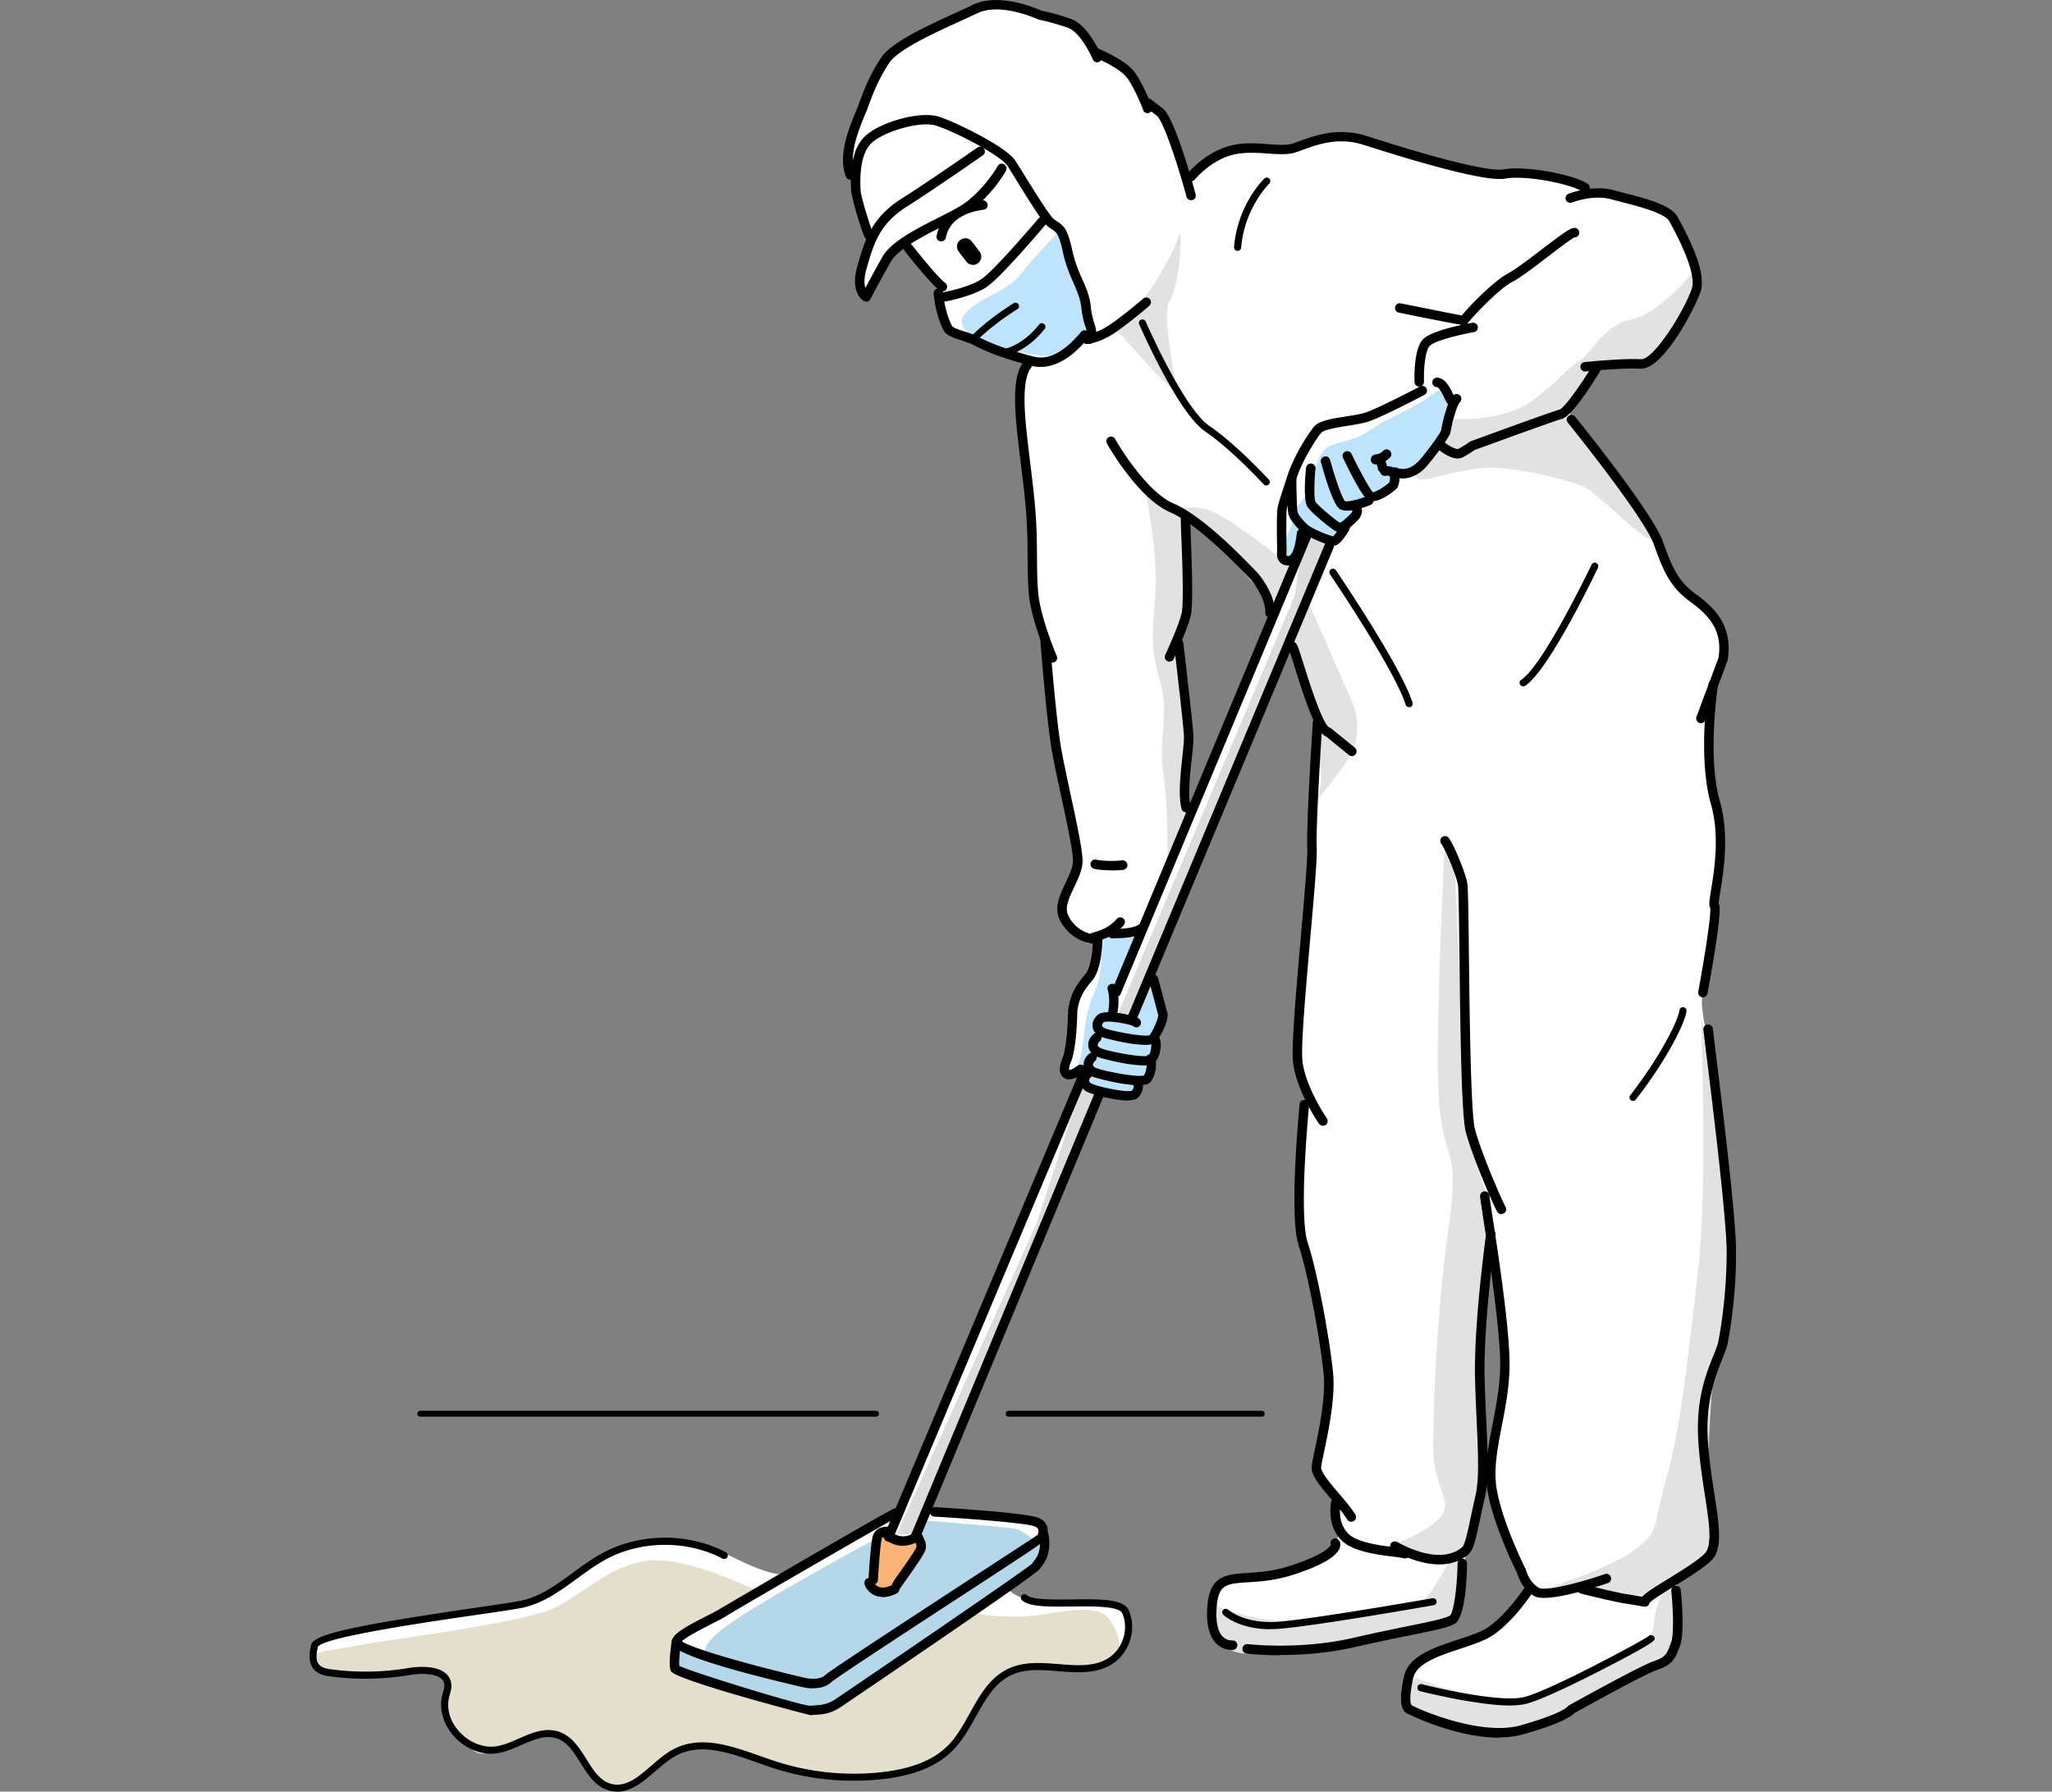 <svg xmlns="http://www.w3.org/2000/svg" width="126" height="110" fill="none"><rect width="100%" height="100%" fill="#808080" stroke="none"/><g clip-path="url(#a)"><path fill="#fff" d="M106.022 80.842c.458-3.326-.05-7.516-.152-9.302-.102-1.787-.792-7.183-.792-7.183s-.334-.82-.508-2.07c-.182-1.248.051-1.125.203-2.556.153-1.43.668-4.495.719-5.265s.131-3.014-.13-5.083c-.255-2.07-.458-4.982-.182-6.29.283-1.3.719-2.94.639-3.965-.08-1.023-1.837-2.476-2.658-3.275-.821-.791-1.198-2.171-1.714-3.377-.508-1.198-4.655-6.412-4.909-6.543-.254-.13-.08-1.024-.08-1.024l1.685-2.2s2.121-.283 2.658-.283.791-.204 1.278-.974 2.07-3.166 2.15-4.037c.08-.872-.77-2.992-1.358-3.907-.589-.923-1.46-.894-2.223-1.199-.77-.305-3.268-.588-3.268-.588s-.973-.74-2.323-1.097c-1.359-.355-2.07-.029-3.167.102-1.096.13-4.343-1.096-5.933-1.481-1.583-.385-2.324-.61-3.783-.792-1.46-.181-2.637.56-2.942.64s-1.278 0-2.992 0-3.348 1.713-3.348 1.713-.995-2.76-1.3-3.377-1.176-1.176-1.176-1.176-.537-1.024-1.075-1.917c-.537-.894-1.815-.995-1.815-.995s-.436-.56-1.046-1.279-1.177-.944-1.583-1.096C64.49.813 62.929.61 61.752.378c-1.176-.233-1.837.08-3.63.893-1.787.82-3.298 1.714-3.886 2.578-.588.871-1.787 3.704-2.048 4.96s.08 1.888.08 1.888.203.74.385 1.358c.181.61.791 2.2.791 2.2s-.435 1.613-.559 2.324c-.13.72-.029 1.482.385 1.584.407.101.61-1.126 1.176-2.172.567-1.046.995-1.198.995-1.198s.64.922.72.922 1.51 1.997 1.51 1.997.13 1.279.334 1.997c.203.72.77.843 1.51 1.148.741.305 3.632 1.38 3.632 1.38s-.56 1.278-.538 2.375.77 8.43.82 10.631c.052 2.2.59 3.551.59 3.551s.152 2.738.355 4.22 1.278 6.746 1.409 7.211c.13.458.254 2.941-.03 3.885-.282.944-.486 2.1.052 2.71.537.61 1.633.638 1.633.638s-.334 1.867-.486 2.07c-.153.203-.356.77-.792 1.736-.435.973-.559 2.708-.559 3.013s-.283 1.148-.254 1.51c.03.357.995-.028 1.046-.1.05-.08-.051.842-.051.842l-11.27 26.194-6.798 3.936c-1.199.131-3.53-1.227-3.653-1.227s-2.222-1.198-5.135-.69c-2.912.509-4.444 2.273-5.599 2.992-1.154.72-2.323.922-5.032 1.25-2.71.333-8.076 1.357-8.693 1.51-.61.152-.944.537-.944 1.278s1.227.893 2.324 1.046c1.096.152 3.58-.305 4.422-.254.843.05 1.126.334 1.46.559.334.232-.102.74-.08 1.43.03.69.385 1.939 1.46 2.608 1.075.668 2.375-.051 3.115-.335.741-.283 1.918-.486 2.76-.029.842.458 1.046 1.431 1.997 2.375.944.944 1.888.458 2.505.051.61-.407 2.252-1.888 3.065-2.048.82-.152 2.2.153 3.268.61 1.068.458 4.83 1.227 4.83 1.227s.457 0 1.045.051 4.91-.537 6.21-1.147 1.815-2.019 2.301-3.145a4.06 4.06 0 0 1 2.426-2.251c1.046-.356 3.377.051 4.575-.153s1.94-1.045 2.251-1.866c.305-.82-.05-1.815-.61-1.939-.559-.13-4.24-.283-5.185-.356-.944-.08-1.278-.508-1.481-.61s.457-.334.77-.719c.304-.385 1.38-1.249 1.38-1.249s.232-1.278.18-1.634c-.05-.356-.667-.719-1.633-.842-.966-.124-5.498-.254-5.498-.254l10.683-25.716s1.917.051 1.968-.029.254-.559.254-.559.538-.407.64-.61.203-.69.283-1.278.13-1.38.13-1.38.254-.893.233-1.409c-.03-.508-.509-2.07-.509-2.171 0-.102 2.687-6.594 2.687-6.594s5.774-13.675 5.803-13.748c.029-.08.588 1.533.588 1.533l1.046 3.45s-.051 1.38-.051 1.532-.334 8.053-.334 8.053-.719 9.405-.82 10.56c-.102 1.147.537 2.94.537 2.94s-.487 5.47-.407 7.103.508 2.941.56 3.014c.05.08 1.197 5.984 1.227 7.233.028 1.25-.538 4.038-.741 4.88-.204.843 1.096 2.07 1.096 2.07s.051.668.102 1.046c.05.385.102 1.409.102 1.409s.05.486-.284.842-2.636 1.409-3.427 1.612c-.792.204-3.014.182-3.784.995-.77.82-.08 2.861.74 3.297.822.436 3.015.487 4.881.254s8.431-1.3 8.969-1.764c.537-.458.436-1.918.508-2.1.073-.18.233-1.996.254-2.12.022-.123.407-1.46.56-2.07.152-.61.842-2.708.842-2.708s.232 1.125.356 1.685c.123.559 1.968 5.395 1.968 5.395s-1.046 1.736-2.07 2.528c-1.024.791-2.505.791-4.067 1.663-1.561.871-1.43 2.374-1.38 3.013.051.64 2.608 1.177 4.118 1.533s3.936-.254 4.808-.639 5.984-2.789 6.724-3.297c.741-.509 1.097-1.075 1.177-2.942.08-1.866-.153-2.425-.153-2.425s1.714-.944 2.121-1.634.203-1.612 0-3.479-.487-4.858-.232-6.209c.254-1.358.791-1.51 1.249-4.83zM73.147 49.927s-.407-.922-.48-1.162c-.065-.24.167-1.91.204-3.035s0-1.467-.102-2.622c-.102-1.162-.305-3.34-.305-3.34s.24-1.772.48-2.862c.239-1.089-.102-4.974-.102-5.076s.719.138 1.329.581 2.556 2.353 3.1 3.137c.545.785.85 2.077.85 2.077zm18.482 39.325c-.356.77-.385.203-.487-.029s-.305-3.014-.305-5.52.61-7.334.61-7.414.334 1.147.334 1.147.69 4.445.741 6.29c.05 1.837-.857 5.446-.893 5.519z"/><path fill="#E4DECD" d="M43.016 107.073c-.138 0-2.011.342-3 1.293-.987.951-.239 1.365-1.633 1.227s-.952.48-1.569-.203-1.568-2.658-2.316-2.898c-.748-.239-2.048.378-3.101.61-1.053.233-1.772 1.024-2.52.204s-1.395-2.114-1.395-2.825.545-1.228-.276-1.533c-.82-.305-1.634-.341-3.064-.341s-1.91.24-3.166.138-2.012-.305-1.838-.85.784-.479 2.934-.886c2.15-.406 10.124-1.365 12.034-2.316s3.747-2.934 6.238-2.898c2.49.037 6.202 1.91 6.202 1.91S59.53 99.07 59.799 99.07s2.113.378 4.125.066 3.646-.61 4.263.377c.617.988.886 2.012-.167 2.52-1.053.509-3.82-.065-5.381.378s-2.28 1.874-3.48 3.718c-1.197 1.845-3.202 3.101-6.375 3.036s-9.746-2.077-9.746-2.077z"/><path fill="#BEE3FC" d="M88.557 26.558s-1.002 1.547-1.794 2.07c-.791.522-1.067.413-1.067.413s.24.516-.552 1.003-1.482.755-1.482.755-.377.276-.377.414-.414.828-.516.966-.341.791-.45.93c-.11.137-.69.173-1.14.1s-1.104-.653-1.104-.653-.356 1.337-.603 1.627-.813.327-.726-.341.683-1.663.683-2.12.711-1.17.95-1.664c.24-.494.4-2.171 1.126-2.593.727-.42 1.75-.406 2.535-1.002.784-.595 3-1.547 3.602-2.026.603-.48 1.068-.668 1.155-.61s.443.813.254 1.496-.494 1.22-.494 1.22zM67.576 58.025c0 .355.197 1.576-.334 2.788-.53 1.213-.58 1.903-.733 3.094s-.153 1.082-.298 1.35c-.145.27.269.211.414.654s.53.923.77.952 1.837.595 2.338.269c.501-.327.53-.952.654-1.068.123-.116.298-.74.443-1.394s.298-1.424.385-1.838.24-.922.087-1.394-.472-1.663-.567-1.627-1.241 2.789-1.241 2.789-1.395-.145-1.366-.298c.03-.152.443-1.481.443-1.481l1.54-3.617-2.607.327.058.501z"/><path fill="#DCDCDC" d="m81.767 33.275-12.259 29.31-.93-.174 10.937-25.868.407-2.861s.458-.719.61-.82c.153-.102 1.227.406 1.227.406zM67.519 67.24 56.48 94.161l-1.43.066 8.583-19.085 2.796-8.519z"/><path fill="#FCB377" d="M54.432 94.06s-.48-.066-.48.101-.406 2.491-.275 3.065c.13.573.886.377 1.19.138.306-.24 1.671-2.455 1.671-2.455l-.24-.407s-1.467.378-1.873-.442z"/><path fill="#B5D7EA" d="M50.278 104.895s-1.735.254-2.708-.204-6.086-2.048-6.188-2.251.051-.668.72-1.736c.667-1.067 12.73-7.973 12.73-7.973v.922l-1.024.508-.116 3.065.305.552 1.19-.298 1.126-2.353V93.85l.973-1.227s6.391.559 6.391.77.668 1.176.203 1.996c-.058.11-.218.77-.61 1.097-2.621 2.186-11.605 8.054-11.605 8.054l-1.38.356z"/><path fill="#fff" d="M43.735 101.627s-1.25-.051.508-1.511 9.405-5.57 9.405-5.57l.893-.588.356-1.024s-12.317 6.95-12.63 7.102c-.311.153-.79.334-.508.843.284.508 1.816.74 1.969.74zM56.894 93.37s5.113.384 5.52.508c.406.123 1.045.56.994.77s.944-.487.487-.872c-.458-.385-6.623-1.147-6.623-1.147l-.385.74z"/><path fill="#E2E2E2" d="M67.693 20.516c.203.036.58-.61 1.329.24.748.849 3.304 3.783 3.203 3.1-.102-.682-.72-4.088-.545-4.771s-.204-1.053-1.264-.508-2.592 1.735-2.592 1.735M89.334 25.715c.203 0 3.065.204 4.91-1.227 1.844-1.43 2.098-1.997 2.708-2.302s1.583-2.302 3.166-2.556c1.584-.255 3.733-2.71 3.835-3.014.102-.305.508.203.203 1.278s-1.481 3.428-2.709 4.14-3.267.457-3.267.457-1.685 2.099-1.838 2.709c-.152.61.82 1.125 1.482 2.15.66 1.023 3.217 3.58 3.682 5.315s-3.065-2.15-4.14-2.709-4.757-1.38-6.34-1.227-3.377.77-3.783.72c-.407-.052-.458-.61-.458-.61s1.634-1.38 1.736-1.533.82-1.583.82-1.583zM70.365 30.16c0 .254.82 4.088.56 6.645-.262 2.556-.153 3.478.355 5.214.509 1.736-.152 3.428.153 5.468s.254 5.52.254 5.52l1.38-3.218s-.102-4.291-.254-6.238c-.153-1.946-.509-3.63-.509-4.088s.668-4.445.668-5.062-.203-2.81-.203-2.81l-2.353-1.685"/><path fill="#E2E2E2" d="M72.108 31.285s1.278-.406 2.506.204 4.604 3.064 4.546 3.478-.719 2.455-.719 2.455-1.997-2.099-3.115-3.53-3.218-2.607-3.218-2.607M79.414 39.513s1.278 2.506 1.43 4.445c.153 1.939-.253 1.329.153 2.81s-.305 2.455-.152 2.353c.152-.101 1.278-1.532 1.939-2.505.66-.973.719-2.455.254-3.479s-2.861-6.645-2.861-6.39-.77 2.76-.77 2.76zM89.74 95.694s1.126-4.19 1.126-5.934-.102-8.177 0-10.123.508-5.418.508-5.824c0-.407-.82-2.353-1.125-3.987s-.508-5.113-.508-6.137-.407-10.327-.407-10.327l-.61-1.634s-.72 13.188-.305 16.565c.414 3.377 1.227 2.15.508 7.263s-.922 10.733-.922 13.391 1.634 3.377 0 4.604-3.268 1.43-2.963 1.43 3.166.51 3.166.51zM97.613 97.43s2.251.82 3.478.406 3.987-1.837 3.987-2.455c0-.617-.203-3.064-.203-4.807s.203-4.706.305-6.137 1.024-3.377 1.024-5.824-1.024-10.53-1.024-11.039c0-.508-.719-5.722-.719-4.909s.407 10.225-.203 15.44-1.024 9.404-1.939 12.68-.407 3.166-1.838 4.291c-1.43 1.126-5.214 2.353-5.214 2.353h2.353zM102.421 101.859s-5.49 2.934-5.999 3.268-3.166 1.191-3.849 1.191-4.43-.821-4.706-.821-1.736-.682-1.706-1.161c.029-.48.748-1.395.85-1.293.1.102 5.076 1.939 7.225 1.024s5.795-2.861 6.609-3.239c.813-.378.682-1.227.784-1.736s.545-1.568.545-1.568.784.203.82.58c.037.378-.581 3.748-.581 3.748z"/><path fill="#E2E2E2" d="M74.62 98.54s2.143 1.09 5.237 1.017 6.783-.77 7.487-1.264c.705-.493 1.794-2.81 1.83-2.708s.632-.56.632.631-.247 2.564-.668 3.268c-.421.705-5.163 1.199-6.29 1.475-1.125.276-5.518.493-6.005.559-.486.065-1.583-.073-2.04-.879s-.175-2.106-.175-2.106zM70.162 18.352c.305-.204 1.94-2.76 2.2-3.835.262-1.075.204 3.428-.82 4.343s-1.38-.508-1.38-.508"/><path fill="#BEE3FC" d="M65.746 16.238s.37.74.669 1.925c.297 1.183.225 2.403.225 2.403s-.959 1.184-1.736 1.293-4.22-.516-4.553-.777-1.852-.922-1.075-1.852 2.512-1.256 3.406-2.404c.893-1.147 2.367-2.629 2.367-2.629l.705 2.034z"/><path fill="#000" d="M97.322 11.808a.3.3 0 0 1-.152-.043c-.777-.494-3.508-1.024-4.75-.8-.944.168-3.863-.53-8.685-2.069-1.554-.5-2.832-.029-3.762.312l-.407.146c-.48.16-1.082.116-1.72.072-.684-.05-1.46-.101-2.187.087-1.336.349-2.28 1.496-2.287 1.504a.289.289 0 1 1-.45-.363c.043-.051 1.067-1.3 2.592-1.7.82-.218 1.648-.16 2.375-.101.602.043 1.125.08 1.496-.044.123-.036.247-.087.392-.138.951-.349 2.39-.879 4.14-.32 6.194 1.983 7.922 2.136 8.402 2.048 1.401-.246 4.27.313 5.163.88a.286.286 0 0 1 .087.399.3.3 0 0 1-.247.137z"/><path fill="#000" d="M97.33 22.81a.291.291 0 0 1-.03-.58c.095-.008 2.347-.24 3.458-.175h.021c.792 0 2.615-2.934 3.094-4.306.232-.668-.211-2.04-1.329-4.089l-.036-.065c-.276-.509-1.845-.908-2.876-1.177-.247-.065-.487-.123-.697-.181-1.111-.312-2.39.189-2.404.196a.295.295 0 0 1-.378-.16.29.29 0 0 1 .16-.378c.058-.021 1.474-.573 2.774-.217.21.058.443.116.683.181 1.329.341 2.839.726 3.239 1.46l.036.065c.777 1.423 1.765 3.442 1.365 4.56-.348.989-2.287 4.78-3.696 4.692-1.053-.065-3.333.167-3.362.167h-.03zM88.768 26.768h-.051a.29.29 0 0 1-.233-.341c.051-.29.342-1.743.748-2.15a.29.29 0 0 1 .414 0 .29.29 0 0 1 0 .414c-.181.182-.443 1.097-.58 1.845a.294.294 0 0 1-.284.24z"/><path fill="#000" d="M89.123 24.895c-.218 0-.297-.175-.421-.436-.283-.603-.414-.69-.465-.69-.16 0-.29-.13-.29-.29s.13-.29.29-.29c.509 0 .8.616.995 1.023q.046.1.08.167c.065.05.102.13.102.225 0 .16-.131.29-.29.29M87.148 23.74a.295.295 0 0 1-.29-.283c-.015-.341-.044-2.063.53-2.636.552-.545 2.607-.93 3.02-1.003.16-.029.306.08.335.24a.29.29 0 0 1-.24.334c-.871.153-2.382.516-2.709.843-.29.29-.384 1.467-.355 2.2 0 .16-.116.298-.283.298h-.008z"/><path fill="#000" d="M89.879 20.015s-.073 0-.109-.015c-.152-.05-.225-.24-.174-.392.094-.276 2.048-2.331 3.006-2.825.45-.233 1.307-.893 2.063-1.467 1.358-1.039 1.764-1.322 2.019-1.322.16 0 .29.13.29.29s-.13.291-.29.291c-.16.051-1.032.72-1.67 1.206-.814.624-1.656 1.27-2.15 1.525-.9.464-2.615 2.345-2.745 2.541a.25.25 0 0 1-.247.175z"/><path fill="#000" d="M89.58 19.913h-.05a197 197 0 0 1-3.638-.72.28.28 0 0 1-.225-.34.28.28 0 0 1 .34-.226c.03 0 3.022.61 3.617.712.16.03.27.174.24.334a.28.28 0 0 1-.283.24M89.516 28.148c-.567 0-1.206-.552-1.351-.69a.294.294 0 0 1-.022-.406.295.295 0 0 1 .407-.022c.34.312.864.602 1.016.523.429-.24.654-.407.654-.414q.034-.023.08-.044c.196-.072 4.895-1.794 5.461-1.946.283-.095 1.249-1.438 1.975-2.629a.285.285 0 0 1 .4-.094.287.287 0 0 1 .094.399c-.494.813-1.714 2.723-2.317 2.89-.428.116-3.681 1.3-5.373 1.918-.088.065-.32.225-.69.428a.7.7 0 0 1-.342.087zM64.62 40.675a.29.29 0 0 1-.268-.174c-.043-.102-1.096-2.57-1.198-4.234-.044-.74-.05-1.394-.058-2.091 0-.85-.015-1.721-.095-2.81-.065-.843-.188-1.83-.305-2.797-.16-1.314-.334-2.672-.363-3.71-.05-1.874.327-2.383.516-2.63a.29.29 0 0 1 .407-.065c.13.095.16.276.058.407-.131.181-.443.603-.4 2.273.03 1.017.196 2.36.356 3.66.116.966.24 1.968.305 2.818.087 1.11.094 1.997.102 2.854 0 .69.007 1.336.058 2.055.094 1.569 1.14 4.023 1.155 4.045a.29.29 0 0 1-.27.407zM77.983 37.916h-.014a.29.29 0 0 1-.276-.305c.036-.785-.64-1.743-.9-2.048l-.255-.262c-.842-.864-3.072-3.151-4.699-3.856-1.96-.85-3.79-4.074-3.87-4.212a.285.285 0 0 1 .109-.392c.138-.08.32-.03.392.109.014.029 1.815 3.195 3.594 3.965 1.736.748 3.944 3.014 4.888 3.98l.261.268c.059.066 1.112 1.293 1.06 2.47 0 .152-.137.275-.29.275z"/><path fill="#000" d="M66.734 57.85s-.05 0-.073-.007c-.043-.014-1.11-.305-1.619-1.438-.32-.712.043-1.474.392-2.208.218-.464.45-.944.45-1.336 0-.617-.37-2.345-.733-4.023-.247-1.147-.48-2.23-.603-2.985-.305-1.88-.66-6.427-.675-6.616a.29.29 0 0 1 .268-.312c.167-.029.298.11.313.269 0 .043.37 4.713.675 6.572.124.748.356 1.823.596 2.956.385 1.78.748 3.464.748 4.147 0 .522-.262 1.06-.509 1.583-.305.646-.595 1.256-.385 1.72.393.88 1.206 1.105 1.242 1.12a.292.292 0 0 1-.08.573zM71.81 40.625a.24.24 0 0 1-.123-.03.284.284 0 0 1-.138-.384c.007-.015.806-1.721 1.002-2.55.145-.602.044-3.296-.014-4.742a43 43 0 0 1-.037-1.212c0-.16.13-.29.29-.29s.291.13.291.29c0 .196.015.631.037 1.183.08 2.135.145 4.27 0 4.895-.211.886-1.01 2.593-1.046 2.665a.28.28 0 0 1-.262.167z"/><path fill="#000" d="M72.835 49.877a.294.294 0 0 1-.284-.218c-.21-.828-.065-2.106.044-3.13.058-.552.116-1.075.102-1.373-.051-.85-.603-5.555-.61-5.606a.283.283 0 0 1 .254-.32.286.286 0 0 1 .32.254c.021.197.566 4.772.617 5.643.021.341-.037.864-.102 1.467-.109.98-.24 2.2-.058 2.927a.3.3 0 0 1-.21.355c-.023 0-.052.008-.073.008zM56.204 94.655c-.036 0-.072 0-.109-.022a.295.295 0 0 1-.16-.377l11.3-27.197a.29.29 0 0 1 .378-.16.295.295 0 0 1 .16.378l-11.3 27.197a.29.29 0 0 1-.269.181M69.538 62.73c-.037 0-.073 0-.11-.021a.285.285 0 0 1-.152-.378l12.077-28.918a.29.29 0 0 1 .378-.152.285.285 0 0 1 .152.377L69.806 62.556a.29.29 0 0 1-.268.182zM54.57 94.655a.285.285 0 0 1-.269-.4l11.881-28.213a.285.285 0 0 1 .378-.152.285.285 0 0 1 .153.377L54.832 94.481a.29.29 0 0 1-.269.181z"/><path fill="#000" d="M68.542 61.198c-.036 0-.072 0-.109-.022a.285.285 0 0 1-.152-.377l11.67-27.974a.29.29 0 0 1 .378-.153.29.29 0 0 1 .152.378l-11.67 27.974a.29.29 0 0 1-.269.181z"/><path fill="#000" d="M81.92 33.5c-.465 0-1.75-.61-2.02-.857-.166-.16-.711-.697-.79-1.096-.073-.363-.088-1.96-.088-2.143 0-.16.13-.29.29-.29s.29.13.29.29c0 .661.03 1.802.074 2.034.029.152.34.53.617.784.247.225 1.256.647 1.561.705.138-.117.429-.523.465-.647.05-.152.21-.24.363-.188.153.043.24.203.196.348-.058.203-.544.959-.871 1.053-.03 0-.058.007-.087.007M67.032 57.93a.32.32 0 0 1-.189-.072c-.123-.102-.123-.305-.022-.429.087-.109.21-.145.407-.203.334-.102.893-.276 1.336-.799a.288.288 0 1 1 .443.37c-.544.654-1.234.865-1.605.98q-.118.035-.181.059a.24.24 0 0 1-.19.094M68.216 53.435c-.654 0-1.024-.087-1.039-.094a.29.29 0 0 1-.21-.349.29.29 0 0 1 .348-.21s.589.137 1.59.043a.29.29 0 0 1 .32.261.293.293 0 0 1-.261.32 7 7 0 0 1-.74.036z"/><path fill="#000" d="M68.506 57.61h-.203c-.16 0-.284-.145-.276-.304 0-.16.138-.276.305-.276.479.014 1.321-.037 1.605-.276a.288.288 0 1 1 .37.443c-.443.363-1.373.406-1.794.406zM65.667 66.275a.6.6 0 0 1-.364-.117c-.16-.123-.377-.435-.072-1.162.269-.639.349-2.36.356-2.963.138-.987.457-1.517 1.045-2.207.414-.487.487-1.823.48-2.295 0-.16.123-.29.283-.298.16 0 .29.124.29.283 0 .196.015 1.94-.617 2.68-.537.632-.799 1.053-.915 1.874 0 .058-.029 2.273-.4 3.144-.13.305-.108.458-.094.487.015 0 .196-.03.523-.276a.29.29 0 0 1 .407.058.29.29 0 0 1-.058.407c-.378.283-.668.377-.879.377z"/><path fill="#000" d="M70.206 65.41c-1.032 0-2.753-.472-2.913-.552-.261-.138-.435-.363-.464-.617-.037-.269.072-.53.312-.748a.29.29 0 0 1 .414.022.29.29 0 0 1-.022.414c-.087.08-.138.174-.13.24.007.065.065.13.16.174.362.189 2.614.624 2.962.472.16-.196.21-.734.145-.85a.3.3 0 0 1 .087-.4.28.28 0 0 1 .393.08c.24.364.116 1.192-.233 1.591-.116.13-.377.182-.712.182z"/><path fill="#000" d="M70.285 64.147c-.98 0-2.6-.443-2.752-.516-.254-.13-.414-.349-.443-.588-.036-.254.072-.508.298-.72.435-.391 1.91-.014 2.077.03.392.109.53.189.58.349a.285.285 0 0 1-.188.363.3.3 0 0 1-.29-.073c-.298-.145-1.57-.356-1.794-.232-.066.065-.11.138-.102.203 0 .058.058.109.138.152.334.175 2.454.574 2.781.444.174-.211.552-1.046.53-1.235l-.566-2.12a.29.29 0 0 1 .203-.357c.16-.043.313.051.356.204l.545 2.062c.21.494-.501 1.663-.676 1.867-.108.123-.363.174-.69.174zM69.922 66.63c-1.03 0-2.752-.472-2.912-.552-.261-.138-.436-.363-.465-.617-.036-.269.073-.537.313-.748a.28.28 0 0 1 .406.022c.102.123.102.305-.021.407-.088.08-.138.174-.131.24.007.065.065.13.16.174.363.188 2.621.617 2.963.472.16-.197.21-.734.145-.85a.3.3 0 0 1 .087-.4.28.28 0 0 1 .392.08c.24.364.116 1.191-.232 1.59-.117.132-.378.182-.712.182z"/><path fill="#000" d="M69.225 67.567c-.9 0-2.317-.443-2.462-.523-.261-.138-.436-.363-.465-.617-.036-.269.073-.53.313-.748a.29.29 0 0 1 .414.022.29.29 0 0 1-.022.414c-.087.08-.138.174-.13.24.006.065.064.13.159.174.377.196 2.178.573 2.469.435.167-.203.116-.326.043-.435a.29.29 0 0 1 .08-.4.29.29 0 0 1 .4.08c.247.378.203.792-.124 1.162-.123.138-.37.189-.675.189zM79.109 34.72c-.283 0-.45-.123-.537-.225-.225-.268-.153-.646-.146-.69-.007 0-.043-1.699 0-2.447.015-.29.175-.77.414-1.496l.204-.624c.457-1.424 1.452-2.833 1.663-3.065.32-.349 1.125-.48 1.975-.61.428-.066.828-.13 1.111-.218.784-.24 3.377-1.605 3.406-1.62a.29.29 0 0 1 .392.124.29.29 0 0 1-.123.392c-.11.058-2.673 1.409-3.508 1.663-.32.095-.74.16-1.184.233-.617.101-1.46.232-1.64.428-.226.247-1.141 1.612-1.54 2.847l-.211.632c-.203.61-.378 1.133-.385 1.343-.036.726 0 2.455 0 2.477-.022.13-.014.225.015.254.014.014.05.021.116.021.014 0 .348-.029.5-1.423a.295.295 0 0 1 .32-.254c.16.014.276.16.255.32-.051.472-.211 1.902-1.053 1.938h-.051z"/><path fill="#000" d="M82.26 32.694c-.05 0-.094-.014-.123-.022-.276-.08-1.656-1.212-1.874-1.583-.254-.435-.094-2.302-.05-2.432.05-.153.21-.24.37-.182.145.05.225.196.189.341-.044.269-.116 1.736 0 1.983.138.232 1.205 1.118 1.503 1.3.11-.051.378-.247.748-.647a.296.296 0 0 1 .414-.014c.116.109.124.29.015.414-.683.726-1.01.85-1.184.85z"/><path fill="#000" d="M82.71 31.35c-.18 0-.348-.028-.464-.115-.377-.262-.871-1.896-1.133-2.847a.29.29 0 0 1 .204-.356c.16-.044.312.05.355.203.298 1.082.734 2.36.915 2.535.131.058.778-.08 1.351-.305a.29.29 0 0 1 .378.16.29.29 0 0 1-.16.377c-.312.124-.951.349-1.438.349z"/><path fill="#000" d="M84.265 30.777c-.058 0-.109 0-.16-.022-.123-.036-.421-.116-1.641-2.643a.284.284 0 0 1 .138-.385.29.29 0 0 1 .385.138c.494 1.017 1.14 2.215 1.322 2.36.065 0 .559-.21 1.002-.603.043-.145.058-.326.007-.384-.022-.03-.109-.044-.247-.022a.29.29 0 0 1-.327-.247.29.29 0 0 1 .247-.327c.443-.065.668.087.784.232.29.356.102.908.058 1.01a.3.3 0 0 1-.072.109c-.349.327-1.024.784-1.503.784z"/><path fill="#000" d="M84.454 28.511a.28.28 0 0 1-.24-.138.305.305 0 0 1 .095-.414c.08-.05.16-.065.225-.072.094-.015.218-.03.4-.21a.29.29 0 0 1 .413 0 .29.29 0 0 1 0 .413c-.32.32-.602.363-.733.378a.27.27 0 0 1-.153.043zM83.292 31.837s-.058 0-.094-.014a.29.29 0 0 1-.182-.37c0-.015.022-.051.03-.073-.015-.008-.052-.058-.139-.13a.28.28 0 0 1-.029-.408.28.28 0 0 1 .407-.029c.334.29.428.552.276.835a.28.28 0 0 1-.276.197zM86.124 29.376c-.247 0-.457-.059-.595-.131a.29.29 0 0 1-.124-.392.29.29 0 0 1 .392-.124c.037.015.705.327 1.438-.56.88-1.06 1.25-1.706 1.25-1.713a.287.287 0 1 1 .501.283c-.015.03-.392.697-1.308 1.801-.537.647-1.11.835-1.554.835"/><path fill="#000" d="M84.89 29.02a.294.294 0 0 1-.29-.276c0-.087-.088-.276-.168-.407a.293.293 0 0 1 .102-.4.293.293 0 0 1 .4.102c.036.066.232.407.246.676 0 .16-.116.297-.276.305zM68.303 62.593s-.044 0-.066-.008a.296.296 0 0 1-.218-.348c.197-.843.008-1.453 0-1.46a.29.29 0 0 1 .19-.363.29.29 0 0 1 .362.189c.008.029.24.77 0 1.772a.294.294 0 0 1-.283.225zM83.009 46.42a.28.28 0 0 1-.182-.066l-1.409-1.14c-.573-.24-1.074-1.561-1.895-4.175-.152-.487-.327-1.039-.392-1.163a.29.29 0 0 1-.022-.355.29.29 0 0 1 .4-.08c.138.087.181.21.566 1.423.312.995 1.14 3.631 1.561 3.806a.23.23 0 0 1 .11.058l1.444 1.176a.29.29 0 0 1 .044.407.28.28 0 0 1-.225.109"/><path fill="#000" d="M81.23 69.114a.3.3 0 0 1-.24-.123c-.058-.08-1.38-2.02-1.59-3.748-.117-.973.188-4.422.479-7.748.21-2.426.414-4.72.392-5.403-.066-1.605.327-7.495.341-7.75.015-.159.145-.26.312-.268.16.007.284.153.27.312 0 .058-.408 6.108-.342 7.684.029.719-.167 2.926-.392 5.475-.276 3.145-.596 6.718-.48 7.633.19 1.583 1.482 3.471 1.49 3.486a.29.29 0 0 1-.074.406.3.3 0 0 1-.167.051z"/><path fill="#000" d="M82.973 93.435a.3.3 0 0 1-.247-.138c-.247-.392-.625-.835-.988-1.264-.675-.784-1.256-1.467-1.198-2.004.022-.189.087-.516.181-.966.262-1.227.697-3.29.552-4.735-.21-2.099-.958-6.129-1.525-7.843-.617-1.844.03-8.417.051-8.693a.29.29 0 0 1 .32-.261c.16.014.275.16.261.32 0 .065-.66 6.724-.08 8.453.625 1.88 1.365 6.064 1.554 7.966.153 1.54-.297 3.653-.559 4.91-.087.42-.16.747-.174.907-.03.29.603 1.031 1.06 1.569.378.443.77.9 1.038 1.329a.287.287 0 0 1-.094.4.3.3 0 0 1-.152.043zM92.188 74.546a.28.28 0 0 1-.24-.13c-.181-.27-1.54-3.37-1.946-4.932-.268-1.03-.334-6.405-.385-10.726-.029-2.15-.05-4.183-.094-4.43-.138-.74-.857-2.33-1.01-2.505-.101-.116-.101-.305.015-.407a.285.285 0 0 1 .4 0c.26.262 1.03 2.048 1.169 2.81.05.284.072 1.823.101 4.525.044 3.834.117 9.622.37 10.58.4 1.519 1.722 4.51 1.874 4.758a.29.29 0 0 1-.087.399.3.3 0 0 1-.16.044z"/><path fill="#000" d="M94.817 98.105c-.261 0-.48-.037-.617-.117-.814-.464-1.046-1.409-1.06-1.445-.044-.065-1.57-3.144-1.845-5.28-.153-1.205.094-2.483.356-3.827.21-1.096.435-2.236.464-3.442.051-2.026-.675-6.826-1.03-9.136-.146-.98-.204-1.321-.204-1.423 0-.16.13-.29.29-.29s.29.13.29.29c0 .094.095.668.197 1.343.356 2.324 1.09 7.154 1.031 9.23-.029 1.257-.254 2.412-.472 3.537-.254 1.3-.486 2.535-.349 3.646.262 2.04 1.794 5.127 1.816 5.156.022.066.21.799.806 1.14.37.218 2.397-.268 4.052-.842a.286.286 0 0 1 .37.181.29.29 0 0 1-.18.37c-.712.24-2.76.909-3.915.909M104.439 44.4s-.065 0-.101-.02a.29.29 0 0 1-.167-.379l1.35-3.609c.255-1.62-.501-2.556-1.713-3.435-1.22-.886-1.642-1.794-2.252-3.522-.588-1.67-5.243-7.43-5.287-7.487a.289.289 0 1 1 .45-.363c.197.24 4.765 5.897 5.389 7.661.625 1.78 1.01 2.491 2.041 3.246 1.198.872 2.266 1.968 1.932 4.053l-1.366 3.667a.29.29 0 0 1-.276.189"/><path fill="#000" d="M104.563 61.227h-.051a.29.29 0 0 1-.233-.341c.422-2.273.806-4.83.734-5.156-.095-.13-.058-.385.065-1.162.196-1.227.523-3.29-.022-5.207-.827-2.89-.174-7.182-.145-7.364.022-.16.182-.261.334-.24.16.022.269.175.24.335 0 .043-.668 4.342.123 7.11.581 2.04.24 4.182.037 5.46-.058.356-.124.756-.102.85.051.058.247.349-.697 5.476a.294.294 0 0 1-.283.24M86.262 95.679s-.044 0-.073-.007c-.145-.037-.385-.066-.668-.102-.98-.123-2.454-.312-3.144-.995-.821-.82-.697-1.924-.654-2.287 0-.16.13-.327.29-.327s.298.094.298.261q.002.034-.007.13c-.036.328-.13 1.192.487 1.81.544.544 1.96.725 2.803.834.32.044.58.073.74.117a.295.295 0 0 1 .211.355.29.29 0 0 1-.283.218z"/><path fill="#000" d="M88.368 96.05c-1.408 0-2.788-.828-2.868-.88a.287.287 0 0 1-.095-.399.287.287 0 0 1 .4-.094c.029.014 2.592 1.554 4.001.29.145-.138.342-1.053.494-1.779.087-.407.182-.85.283-1.293.255-1.045.182-2.512.095-4.553q-.057-1.133-.102-2.527c-.087-2.949.443-7.24.617-8.65.03-.232.044-.377.051-.42.007-.153.124-.291.298-.277.16 0 .283.131.283.284 0 .029-.022.196-.05.479-.175 1.401-.698 5.657-.61 8.562.028.93.065 1.765.1 2.52.095 2.084.168 3.587-.108 4.713-.109.436-.196.872-.283 1.278-.254 1.206-.4 1.845-.676 2.092-.537.486-1.183.653-1.822.653zM100.99 98.642h-.051s-.559-.102-1.22-.203c-.668-.102-2.578-.581-2.658-.603a.295.295 0 0 1-.21-.356.29.29 0 0 1 .355-.21c.022 0 1.961.493 2.6.595.421.065.806.13 1.031.167.218-.24.705-.545 1.598-1.097.85-.523 1.808-1.118 2.237-1.547.494-.493.269-1.924.014-3.587-.152-1.002-.334-2.142-.406-3.348-.153-2.542.486-4.132.915-5.185.145-.363.268-.675.319-.922.233-1.17.509-3.297.509-5.462 0-2.011-.85-8.954-1.264-12.294l-.167-1.373a.293.293 0 0 1 .581-.072l.167 1.372c.443 3.602 1.264 10.32 1.264 12.368 0 2.846-.429 5.141-.516 5.577-.058.298-.196.632-.349 1.024-.406 1.01-1.016 2.527-.871 4.93.073 1.177.247 2.303.399 3.298.305 1.968.523 3.384-.174 4.081-.479.48-1.467 1.09-2.346 1.634-.581.356-1.3.799-1.459.98a.294.294 0 0 1-.283.24zM75.696 101.307c-.428 0-.784-.152-1.06-.45-.422-.465-.589-1.242-.494-2.317.167-1.815 1.176-1.88 2.462-1.968.711-.043 1.605-.101 2.636-.443 2.382-.777 2.484-1.3 2.484-1.307-.066-.145.007-.283.152-.349.145-.065.327.037.392.182.022.044.073.203-.022.428-.232.53-1.183 1.068-2.825 1.598-1.103.356-2.033.421-2.781.465-1.314.087-1.801.116-1.924 1.438-.08.893.036 1.539.34 1.874.24.261.538.261.633.261.16 0 .29.131.29.29 0 .16-.13.291-.29.291z"/><path fill="#000" d="M78.6 101.627c-1.198 0-1.99-.095-2.055-.102a.293.293 0 0 1-.254-.327.295.295 0 0 1 .327-.254c.029 0 3.166.378 6.478-.385 1.322-.305 2.44-.53 3.348-.719 1.329-.269 2.287-.465 2.585-.646.225-.174.443-1.678.472-3.21 0-.16.13-.283.298-.283.16 0 .29.138.283.298-.014.987-.123 3.326-.755 3.696-.385.232-1.278.414-2.767.712a134 134 0 0 0-3.333.711c-1.729.4-3.392.494-4.626.494zM92.035 106.688c-2.629 0-5.562-1.423-5.751-1.561a.33.33 0 0 1-.116-.16c-.095-.174-.29-.566.05-2.069.276-1.235 1.874-1.758 3.283-2.223.77-.254 1.489-.486 1.917-.798 1.039-.756 1.852-1.91 2.164-2.346.066-.095.117-.16.138-.189a.289.289 0 1 1 .443.37c-.022.022-.058.08-.116.153-.32.457-1.176 1.67-2.295 2.476-.5.363-1.27.618-2.077.886-1.263.414-2.694.886-2.897 1.794-.131.596-.262 1.373-.11 1.663.596.349 4.358 1.917 6.718 1.242 2.47-.697 2.854-1.126 2.869-1.14a.2.2 0 0 1 .094-.087c.174-.095 4.307-2.397 5.164-2.695.726-.254.827-.392 1.096-1.162.218-.617.087-2.483.015-3.159a.29.29 0 0 1 .261-.32c.153-.028.305.103.32.262.029.262.261 2.564-.044 3.414-.305.856-.501 1.183-1.46 1.51-.639.218-3.536 1.801-5.025 2.629-.203.218-.886.661-3.13 1.3-.48.138-.995.196-1.518.196zm-5.33-1.931"/><path fill="#000" d="M78.005 100.029c-1.91 0-2.84-.835-2.883-.879a.217.217 0 0 1-.015-.305.217.217 0 0 1 .305-.014c.008.007 1.003.886 3.036.74 2.135-.152 9.434-1.43 9.506-1.445.13-.014.233.058.254.175a.22.22 0 0 1-.174.254c-.298.05-7.393 1.3-9.55 1.452-.167.015-.326.015-.479.015zM92.74 104.713c-2.048 0-5.374-.842-5.541-.879a.22.22 0 0 1-.16-.268c.03-.124.145-.189.269-.16.043.014 4.713 1.191 6.296.784 1.576-.399 7.226-3.435 7.618-3.732.109-.138.385-.051.385.138 0 .123 0 .261-3.362 1.982-1.279.654-3.559 1.787-4.54 2.033a4 4 0 0 1-.972.095zM77.75 29.804a.2.2 0 0 1-.159-.073c-.022-.022-1.99-2.157-3.587-3.239-1.67-1.133-3.958-6.361-4.053-6.58-.05-.108 0-.239.117-.282.108-.051.24 0 .283.116.022.05 2.33 5.33 3.9 6.398 1.64 1.11 3.58 3.217 3.66 3.304a.217.217 0 0 1-.16.363zM86.524 43.42a.22.22 0 0 1-.211-.152c-.683-2.164-4.612-7.952-4.648-8.01a.22.22 0 0 1 .058-.305.22.22 0 0 1 .305.058c.16.24 4.002 5.897 4.706 8.126a.22.22 0 0 1-.145.276c-.022 0-.044.008-.066.008M93.525 42.135a.21.21 0 0 1-.182-.102c-.065-.101-.036-.24.065-.297 1.366-.88 4.285-7.008 4.321-7.066a.21.21 0 0 1 .29-.102c.11.05.153.181.102.29-.123.255-3.006 6.304-4.473 7.248a.24.24 0 0 1-.116.036zM100.271 67.589a.22.22 0 0 1-.131-.044.22.22 0 0 1-.036-.305c1.794-2.294 2.927-4.538 3.021-5.214a.21.21 0 0 1 .247-.181c.123.021.203.123.182.247-.124.85-1.344 3.166-3.109 5.417a.22.22 0 0 1-.174.087zM55.449 94.91a1.72 1.72 0 0 1-1.22-.53.28.28 0 0 1 .029-.408.294.294 0 0 1 .406.022s.516.545 1.228.24c.145-.058.32 0 .377.152a.28.28 0 0 1-.152.378c-.24.102-.465.138-.668.138z"/><path fill="#000" d="M55.042 97.633c-.16 0-.29-.131-.29-.291q-.001-.102.334-.574c.305-.428 1.118-1.568 1.183-1.786.022-.102-.021-.196-.087-.312-.05-.095-.13-.24-.05-.4a.29.29 0 0 1 .391-.13c.088.043.146.13.16.225.102.188.225.443.153.755-.058.247-.494.893-1.271 1.982-.13.182-.225.313-.254.364a.3.3 0 0 1-.262.16zM53.611 97.284a.285.285 0 0 1-.283-.29c0-.022.124-2.237.269-2.695.167-.53.682-.559.85-.566.152-.037.326.058.363.21.036.153-.044.313-.204.349-.029 0-.072.014-.13.014-.218.015-.29.051-.327.16-.11.342-.233 2.339-.24 2.528a.29.29 0 0 1-.29.283z"/><path fill="#000" d="M49.93 103.66c-.312 0-.56-.058-.61-.065-8.061-1.881-8.068-2.535-8.068-2.782 0-.45.675-.85 2.113-1.583.377-.189.726-.37.937-.508.094-.058 10.348-6.057 10.624-6.108.16-.029.312.073.341.225a.29.29 0 0 1-.181.327c-.487.233-9.608 5.498-10.472 6.042-.232.146-.596.335-.988.53-.537.277-1.503.77-1.75 1.032.617.45 4.241 1.474 7.582 2.251.225.051.886.131 1.19-.16.313-.29 4.569-3.072 9.674-6.405 1.605-1.046 3.014-1.96 3.406-2.23v-.021c.065-.254.058-.378-.174-.48-.45-.21-4.03-.486-6.18-.61a.29.29 0 0 1-.277-.304c.008-.16.153-.27.306-.277.95.059 5.715.35 6.39.669.465.21.632.595.501 1.125.022.073-.014.145-.225.32v.022h-.036c-.392.305-1.315.907-3.399 2.273-3.464 2.258-9.274 6.042-9.593 6.339-.312.298-.755.371-1.111.371z"/><path fill="#000" d="M49.792 105.309c-.087 0-8.272-2.143-8.592-2.702-.116-.21-.101-.828.044-1.844a.283.283 0 0 1 .327-.247c.16.021.269.167.247.326-.08.545-.13 1.199-.11 1.438.88.422 7.495 2.448 8.033 2.448l.269-.022c.428-.029.791-.051 1.307-.392.922-.618 11.372-7.734 12.04-8.294.03-.043.059-.087.102-.138.182-.232.523-.668.356-1.576a.285.285 0 0 1 .232-.334.28.28 0 0 1 .334.233c.21 1.169-.268 1.779-.472 2.04a.24.24 0 0 0-.058.08c-.138.313-12.099 8.395-12.215 8.475-.639.429-1.147.458-1.59.487-.087 0-.167.007-.254.022"/><path fill="#000" d="M54.2 98.047a1.16 1.16 0 0 1-.785-.284c-.167-.145-.4-.45-.32-.682a.29.29 0 0 1 .371-.182.28.28 0 0 1 .196.254c.022.051.11.189.284.269.217.094.515.05.856-.116a.29.29 0 0 1 .393.13.29.29 0 0 1-.131.393c-.334.167-.625.232-.857.232zM73.14 12.295a.294.294 0 0 1-.284-.218c-.602-2.222-1.474-4.757-1.837-4.982l-.704-.537a.29.29 0 0 1-.051-.407.29.29 0 0 1 .407-.05l.675.515c.697.414 1.765 4.168 2.07 5.316a.29.29 0 0 1-.204.356c-.029 0-.05.007-.072.007"/><path fill="#000" d="M70.467 6.95a.29.29 0 0 1-.269-.189c0-.014-.544-1.423-1.038-2.04-.4-.494-1.576-1.054-1.997-1.228a.295.295 0 0 1-.16-.378.295.295 0 0 1 .378-.16c.065.03 1.655.683 2.23 1.402.551.69 1.103 2.135 1.125 2.193a.296.296 0 0 1-.269.4"/><path fill="#000" d="M52.21 11.031a.29.29 0 0 1-.269-.189c-.5-1.3.167-2.912.603-3.98q.12-.28.196-.486c.356-.98.66-1.757 1.358-2.825.617-.951 2.81-1.953 4.575-2.76.392-.181.755-.34 1.053-.493 1.685-.814 4.125.312 4.227.363-.037-.022.85.16 1.808.501 1.046.37 1.787 2.077 1.874 2.266a.29.29 0 0 1-.153.377.29.29 0 0 1-.377-.152c-.197-.458-.843-1.707-1.526-1.946a14 14 0 0 0-1.793-.501c-.087-.03-2.353-1.09-3.791-.385-.305.145-.668.312-1.068.493-1.517.69-3.805 1.743-4.328 2.55-.66 1.023-.951 1.764-1.3 2.708-.05.146-.123.32-.203.509-.378.922-1.01 2.469-.596 3.55a.29.29 0 0 1-.167.378.3.3 0 0 1-.101.022z"/><path fill="#000" d="M66.894 21.111a.3.3 0 0 1-.138-.036c-.138-.08-.196-.254-.116-.392.13-.24.101-.327 0-.647a5.2 5.2 0 0 1-.24-1.125c-.065-.581-.254-1.01-.472-1.51-.225-.517-.487-1.097-.675-1.976-.226-1.06-.4-1.177-.64-1.33-.138-.094-.32-.21-.515-.45-.4-.493-1.126-1.67-1.707-2.614-.21-.341-.392-.639-.523-.842-.406-.64-3.26-2.128-4.422-2.484-.98-.298-3.399.421-4.045 1.198-.443.53-.625 1.46-.56 2.753.022.465.647 2.425.77 2.65.117.11.11.27 0 .385-.109.117-.312.102-.428 0-.225-.203-.9-2.585-.922-2.999-.03-.537-.117-2.179.69-3.152.791-.966 3.449-1.75 4.662-1.387 1.016.313 4.183 1.852 4.742 2.724.13.203.32.508.53.85.545.878 1.293 2.083 1.67 2.556.138.174.254.246.378.326.385.247.632.487.893 1.692.175.821.421 1.373.64 1.867.232.523.45 1.01.515 1.677.05.487.145.777.218 1.017.109.356.203.64-.044 1.097a.29.29 0 0 1-.254.152z"/><path fill="#000" d="M53.176 18.511a.3.3 0 0 1-.138-.036c-.037-.022-.872-.501-.385-2.157l.043-.152c.422-1.438.821-2.796 2.658-3.966 1.787-1.132 4.634-3.122 4.663-3.144a.292.292 0 0 1 .334.48c-.03.021-2.89 2.018-4.684 3.158-1.656 1.053-2.005 2.251-2.411 3.639l-.044.152c-.174.588-.145.966-.073 1.191.225-.421.603-1.125 1.046-1.91.53-.93 2.077-1.714 3.442-2.404.625-.312 1.206-.61 1.569-.864 1.075-.755 1.91-2.004 2.055-2.287a.29.29 0 0 1 .392-.131.29.29 0 0 1 .131.392c-.181.363-1.082 1.7-2.237 2.505-.392.277-.995.582-1.64.908-1.228.625-2.753 1.402-3.196 2.179-.72 1.256-1.25 2.295-1.257 2.302a.29.29 0 0 1-.174.145q-.043.014-.087.015z"/><path fill="#000" d="M57.874 17.894a.3.3 0 0 1-.174-.058c-.603-.45-2.084-2.346-2.15-2.426a.29.29 0 0 1 .051-.406.297.297 0 0 1 .407.05c.414.53 1.583 1.983 2.033 2.317a.29.29 0 0 1 .058.407.28.28 0 0 1-.232.116z"/><path fill="#000" d="M63.895 22.527c-.196 0-.4-.022-.603-.08l-.08-.021c-.755-.204-2.157-.574-3.435-1.242-.21-.11-.48-.196-.74-.284-.494-.16-.923-.304-1.09-.61-.516-.965-.617-2.214-.617-2.265a.29.29 0 0 1 .269-.313c.167-.021.297.11.312.27 0 .014.094 1.183.552 2.04.058.102.493.247.755.327.283.094.58.188.828.32 1.22.638 2.585 1.001 3.319 1.197l.08.022c.922.247 1.851-.232 2.926-1.496a.289.289 0 1 1 .443.37c-.392.465-1.489 1.765-2.912 1.765z"/><path fill="#000" d="M58.034 18.511a.28.28 0 0 1-.283-.24.29.29 0 0 1 .232-.34c.015 0 1.482-.277 2.259-.778.66-.421 2.752-2.832 3.508-3.718a.289.289 0 1 1 .443.37c-.117.131-2.767 3.276-3.639 3.835-.879.566-2.404.85-2.469.864h-.05zM66.72 21.118a.294.294 0 0 1-.29-.276c0-.16.115-.297.275-.305 0 0 .625-.043 1.46-.61.9-.617 2.019-1.583 2.033-1.59a.287.287 0 0 1 .407.029.287.287 0 0 1-.03.407c-.043.043-1.154.995-2.083 1.634-.988.675-1.729.711-1.758.711zM59.74 16.26a.49.49 0 0 1-.399-.196l-.472-.617a.5.5 0 0 1 .095-.712.5.5 0 0 1 .711.094l.472.618a.5.5 0 0 1-.094.711.5.5 0 0 1-.312.11zM57.795 14.815h-.059a.28.28 0 0 1-.225-.341c.24-1.191 1.22-1.961 2.76-2.165a.295.295 0 0 1 .363.211c.036.152-.044.312-.196.349-.007 0-.08.014-.095.014-.74.102-2.018.45-2.265 1.707a.29.29 0 0 1-.284.232zM61.883 21.808a.216.216 0 0 1-.21-.167.217.217 0 0 1 .16-.261c.007 0 1.067-.283 1.967-1.453a.22.22 0 0 1 .305-.036c.095.073.116.21.037.305-1.003 1.293-2.165 1.59-2.208 1.605h-.051zM59.9 20.9a.23.23 0 0 1-.152-.058.21.21 0 0 1 0-.305c.036-.036.886-.915 2.49-1.917.103-.065.24-.036.299.066.065.101.036.24-.066.297-1.561.98-2.403 1.845-2.41 1.852a.23.23 0 0 1-.16.066M75.986 15.403h-.014a.21.21 0 0 1-.197-.232c.211-2.6 1.794-4.14 1.86-4.205a.217.217 0 0 1 .305 0c.08.087.08.225 0 .305-.015.014-1.525 1.496-1.729 3.929a.216.216 0 0 1-.218.203zM37.91 110a2.2 2.2 0 0 1-.471-.058c-.864-.218-1.337-.973-1.794-1.707-.421-.668-.813-1.3-1.482-1.51-.69-.218-1.387.087-2.127.406-.465.204-.944.414-1.446.502-.929.167-1.96-.218-2.68-.995-.696-.748-.972-1.722-.747-2.586l.043-.152c.044-.153.088-.298.08-.436a.53.53 0 0 0-.21-.414c-.407-.327-1.279-.319-1.91-.21a16.6 16.6 0 0 1-4.837.094c-.349-.044-.748-.116-1.017-.4-.42-.428-.32-1.089-.203-1.554.16-.631 2.527-1.162 10.124-2.273 1.256-.181 2.244-.326 2.708-.42 1.206-.24 2.194-.96 3.232-1.722.58-.428 1.184-.864 1.83-1.213 2.288-1.242 5.258-1.256 7.567-.05a.225.225 0 0 1 .095.297.225.225 0 0 1-.298.094c-2.179-1.14-4.99-1.125-7.153.044-.618.334-1.206.763-1.78 1.184-1.038.755-2.106 1.54-3.406 1.8-.472.095-1.466.24-2.73.422-3.05.443-9.39 1.365-9.775 1.961-.138.559-.109.915.094 1.125.175.182.472.233.763.269 1.569.204 3.152.174 4.706-.087.363-.058 1.598-.218 2.251.305a.97.97 0 0 1 .378.734c.014.21-.044.406-.095.58l-.036.138c-.189.727.058 1.54.646 2.179.618.668 1.496.995 2.288.864.45-.08.908-.276 1.343-.472.785-.341 1.59-.697 2.44-.421.814.262 1.271.995 1.714 1.699.429.69.835 1.337 1.533 1.511.886.225 1.634-.421 2.425-1.104.436-.378.886-.77 1.387-1.031 1.663-.872 3.53-.211 5.338.428.283.102.566.196.842.291a15.6 15.6 0 0 0 6.638.69c1.816-.211 3.123-.734 4.002-1.605.566-.559.973-1.3 1.372-2.019.617-1.104 1.25-2.244 2.455-2.767.937-.407 1.99-.319 2.999-.24 1.104.088 2.15.175 3.007-.341.929-.559 1.328-1.815.893-2.789-.204-.443-1.867-.42-3.087-.406-1.401.014-2.614.036-3.064-.385a.217.217 0 0 1-.015-.305.217.217 0 0 1 .305-.015c.32.298 1.62.283 2.767.269 1.7-.022 3.174-.044 3.493.66.523 1.17.051 2.666-1.067 3.341-.98.589-2.143.494-3.268.407-.959-.08-1.954-.16-2.796.203-1.068.465-1.642 1.489-2.252 2.579-.413.74-.842 1.51-1.452 2.113-.951.944-2.346 1.51-4.263 1.728a16.1 16.1 0 0 1-6.826-.704q-.415-.144-.85-.298c-1.721-.61-3.493-1.242-4.99-.45-.457.239-.885.617-1.306.973-.72.617-1.453 1.256-2.346 1.256zM53.793 86.979H25.805a.18.18 0 0 1-.182-.182.18.18 0 0 1 .182-.181h27.988a.18.18 0 0 1 .181.181.18.18 0 0 1-.181.182M77.475 86.979H61.934a.18.18 0 0 1-.182-.182.18.18 0 0 1 .182-.181h15.541a.18.18 0 0 1 .182.181.18.18 0 0 1-.182.182"/></g><defs><clipPath id="a"><path fill="#fff" d="M19 0h87.596v110H19z"/></clipPath></defs></svg>